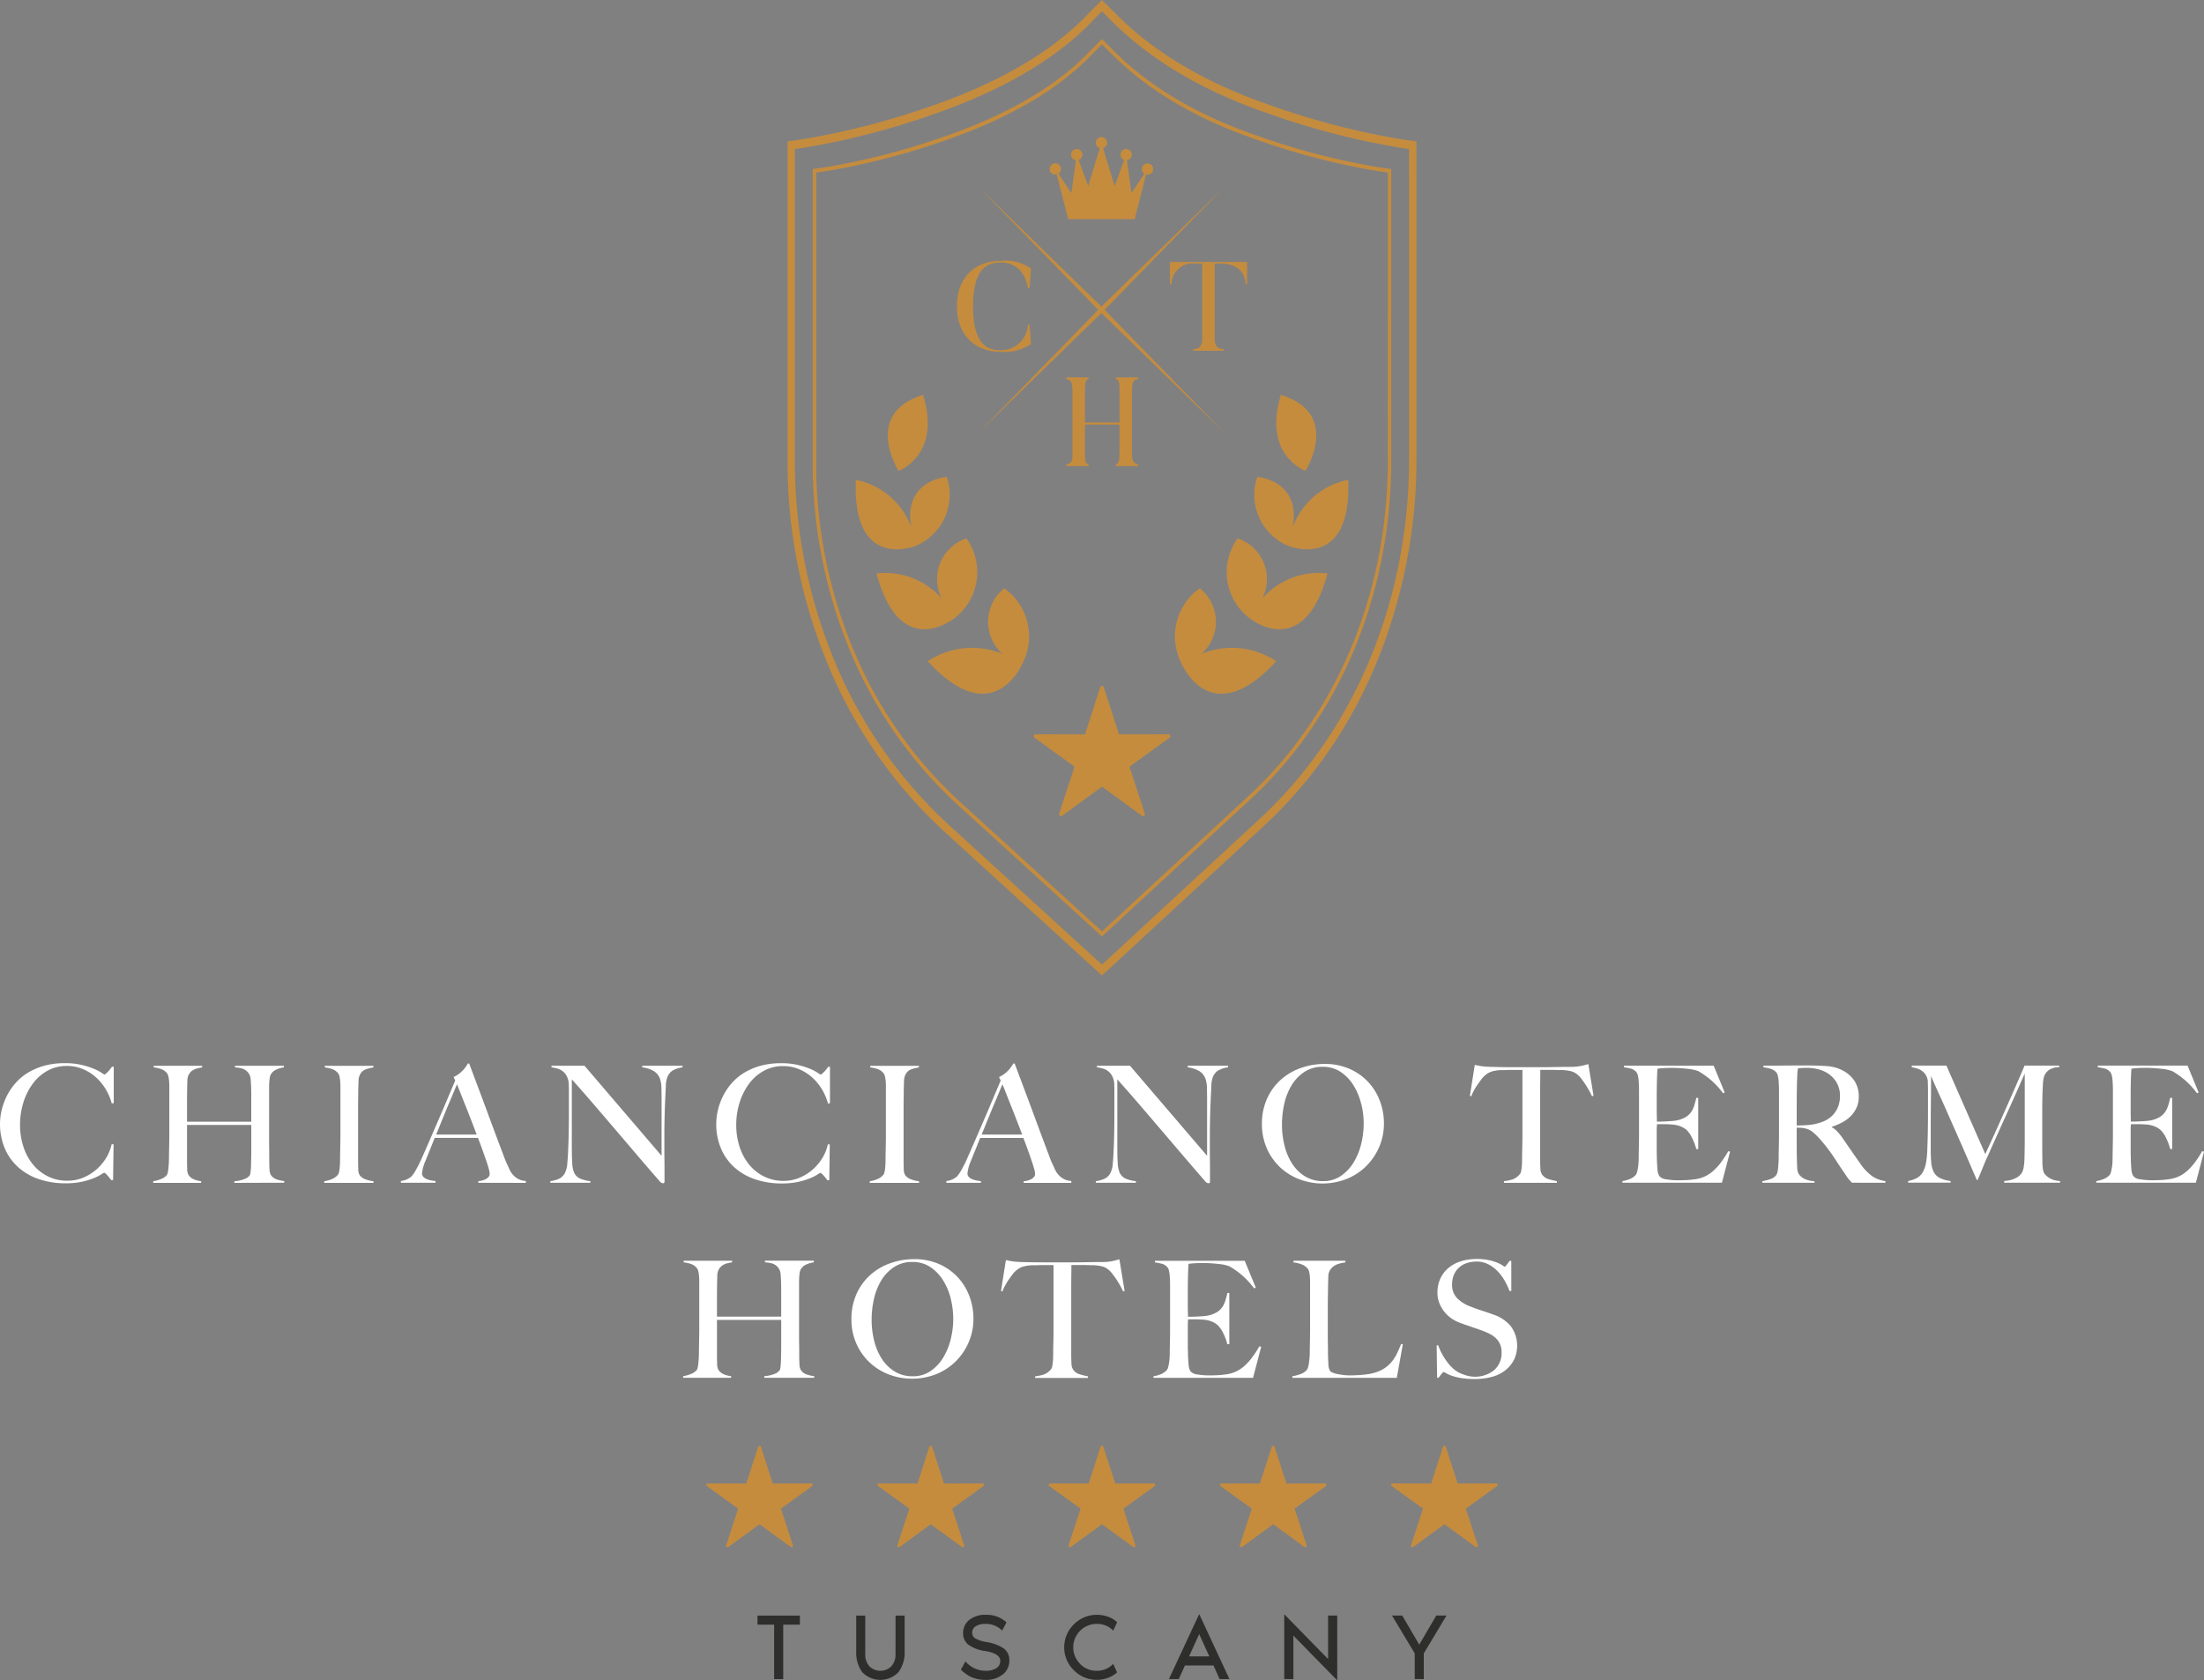 <svg xmlns="http://www.w3.org/2000/svg" width="270.29" height="206.116" viewBox="0 0 270.29 206.116">
  <rect x="0" y="0" width="270.29" height="206.116" fill="#808080" stroke="none"/>
  <g id="logo_CTH-footer" transform="translate(-35.999 -88.175)">
    <path id="Tracciato_1" data-name="Tracciato 1" d="M267.637,412.63l-2.087-3.568H264.3l2.782,4.637v3.153h1.113V413.7l2.783-4.637h-1.253Zm-10.062-3.568h-1.114V414.4l-5.379-5.5v7.953H252.2V411.52l5.379,5.494Zm-16.925,2.27,1.241,2.738h-2.484Zm3.709,5.521-3.709-7.976-3.711,7.976h1.206l.757-1.669H242.4l.757,1.669Zm-18.311-1.86a2.875,2.875,0,0,1,2.034-4.91,2.714,2.714,0,0,1,2.029.835l.475-1.043a3.225,3.225,0,0,0-1.124-.672,3.852,3.852,0,0,0-1.311-.233,3.94,3.94,0,0,0-2.869,1.171,3.933,3.933,0,0,0,0,5.634,3.939,3.939,0,0,0,2.869,1.172,3.816,3.816,0,0,0,1.3-.238,3.292,3.292,0,0,0,1.13-.678l-.475-1.043a2.7,2.7,0,0,1-2.029.846,2.771,2.771,0,0,1-2.034-.84m-12.827-3.119a.771.771,0,0,1-.406-.689.923.923,0,0,1,.435-.812,2.225,2.225,0,0,1,1.235-.29,2.779,2.779,0,0,1,2.006.823l.533-1.008a3.551,3.551,0,0,0-2.516-.928,3.066,3.066,0,0,0-2.064.638,2.046,2.046,0,0,0-.742,1.623,1.751,1.751,0,0,0,.62,1.385,4.561,4.561,0,0,0,2.162.806q1.774.313,1.774,1.193a1.028,1.028,0,0,1-.47.893,2.342,2.342,0,0,1-1.339.324,3.2,3.2,0,0,1-2.458-1.147l-.556,1a2.189,2.189,0,0,0,.266.267,6.181,6.181,0,0,0,.551.406,3.4,3.4,0,0,0,.951.423,4.343,4.343,0,0,0,1.224.169,3.247,3.247,0,0,0,2.145-.667,2.127,2.127,0,0,0,.8-1.711,1.741,1.741,0,0,0-.672-1.466,5.16,5.16,0,0,0-2.121-.794,4.338,4.338,0,0,1-1.356-.435m-9.808,1.919a2.145,2.145,0,0,1-.5,1.478,1.924,1.924,0,0,1-2.719,0,2.16,2.16,0,0,1-.493-1.478v-4.73H198.59v4.36a4.125,4.125,0,0,0,.73,2.574,3.081,3.081,0,0,0,4.458-.006,4.056,4.056,0,0,0,.748-2.567v-4.36h-1.113Zm-16.925-3.617h2.04v6.678h1.113v-6.678h2.04v-1.113h-5.194Z" transform="translate(-57.587 -122.723)" fill="#2e2e2d"/>
    <path id="Tracciato_2" data-name="Tracciato 2" d="M291.341,380.383l-3.834,2.774,1.471,4.5a.178.178,0,0,1-.273.2l-3.824-2.788-3.823,2.788a.177.177,0,0,1-.209,0,.179.179,0,0,1-.065-.2l1.471-4.5-3.834-2.774a.178.178,0,0,1,.1-.323l4.732.009,1.455-4.5a.178.178,0,0,1,.338,0l1.453,4.5,4.733-.009a.178.178,0,0,1,.1.323Z" transform="translate(-92.74 -109.929)" fill="#c58c3e"/>
    <path id="Tracciato_3" data-name="Tracciato 3" d="M223.314,380.383l-3.834,2.774,1.47,4.5a.178.178,0,0,1-.273.2l-3.824-2.788-3.823,2.788a.177.177,0,0,1-.209,0,.179.179,0,0,1-.065-.2l1.471-4.5-3.834-2.774a.179.179,0,0,1,.1-.323l4.732.009,1.455-4.5a.178.178,0,0,1,.338,0l1.453,4.5,4.732-.009a.178.178,0,0,1,.1.323Z" transform="translate(-66.708 -109.929)" fill="#c58c3e"/>
    <path id="Tracciato_4" data-name="Tracciato 4" d="M325.355,380.383l-3.834,2.774,1.471,4.5a.178.178,0,0,1-.064.2.176.176,0,0,1-.209,0l-3.824-2.788-3.822,2.788a.178.178,0,0,1-.274-.2l1.47-4.5-3.834-2.774a.18.18,0,0,1-.065-.2.178.178,0,0,1,.169-.123l4.732.009,1.456-4.5a.178.178,0,0,1,.338,0l1.453,4.5,4.732-.009a.18.18,0,0,1,.17.123A.178.178,0,0,1,325.355,380.383Z" transform="translate(-105.756 -109.929)" fill="#c58c3e"/>
    <path id="Tracciato_5" data-name="Tracciato 5" d="M257.328,380.383l-3.834,2.774,1.47,4.5a.178.178,0,0,1-.274.2l-3.824-2.788-3.823,2.788a.177.177,0,0,1-.209,0,.18.18,0,0,1-.065-.2l1.472-4.5-3.834-2.774a.178.178,0,0,1,.1-.323l4.732.009,1.454-4.5a.178.178,0,0,1,.338,0l1.454,4.5,4.732-.009a.178.178,0,0,1,.1.323Z" transform="translate(-79.724 -109.929)" fill="#c58c3e"/>
    <path id="Tracciato_6" data-name="Tracciato 6" d="M189.3,380.383l-3.834,2.774,1.47,4.5a.178.178,0,0,1-.273.2l-3.823-2.788-3.824,2.788a.177.177,0,0,1-.209,0,.179.179,0,0,1-.065-.2l1.472-4.5-3.834-2.774a.179.179,0,0,1,.1-.323l4.732.009,1.455-4.5a.177.177,0,0,1,.338,0l1.453,4.5,4.732-.009a.178.178,0,0,1,.1.323Z" transform="translate(-53.692 -109.929)" fill="#c58c3e"/>
    <path id="Tracciato_7" data-name="Tracciato 7" d="M266.065,144.718c0,16.266-6.333,31.342-17.376,41.364L231.011,202.42l-17.676-16.133A52.763,52.763,0,0,1,200.5,167.806a59.377,59.377,0,0,1-4.541-23.087V109.344l1.23-.18a87.408,87.408,0,0,0,15.018-3.916c7.751-2.735,13.711-6.283,17.707-10.541l1.1-1.1,1.1,1.1c4.395,4.459,10.353,8.006,17.707,10.541a87.426,87.426,0,0,0,15.023,3.918l1.227.179Zm.42,0V108.912l-1.591-.231a87.1,87.1,0,0,1-14.957-3.9c-7.3-2.516-13.2-6.029-17.554-10.443l-1.371-1.371-1.376,1.376c-3.955,4.213-9.86,7.725-17.553,10.439a87.109,87.109,0,0,1-14.95,3.9l-1.595.232v35.806a59.932,59.932,0,0,0,4.584,23.3,53.253,53.253,0,0,0,12.952,18.652l17.938,16.37,17.936-16.576c11.144-10.114,17.536-25.331,17.536-41.749m2.193-.26c0,17.5-6.814,33.722-18.7,44.505L231.01,206.5l-18.966-17.31A56.781,56.781,0,0,1,198.232,169.3a63.881,63.881,0,0,1-4.886-24.841v-38l1.138-.166a94.768,94.768,0,0,0,16.266-4.242c8.407-2.966,14.875-6.818,19.225-11.45l1.036-1.036,1.039,1.038c4.774,4.845,11.243,8.7,19.219,11.445a94.766,94.766,0,0,0,16.278,4.245l1.13.165Zm.9,0V105.525l-1.912-.278a93.978,93.978,0,0,1-16.135-4.208c-7.858-2.709-14.213-6.488-18.892-11.236l-1.628-1.627L229.385,89.8l-.01.011c-4.25,4.527-10.6,8.3-18.888,11.227a93.892,93.892,0,0,1-16.12,4.205l-1.919.28v38.933a65.071,65.071,0,0,0,4.977,25.3,57.818,57.818,0,0,0,14.063,20.251l19.528,17.822,19.523-18.043A56.3,56.3,0,0,0,264.6,169.65a65.707,65.707,0,0,0,4.978-25.191" transform="translate(-59.868)" fill="#c58c3e"/>
    <path id="Tracciato_8" data-name="Tracciato 8" d="M216.7,166.635c-7.473,2.264-3.022,9.32-3.022,9.32s5.288-1.846,3.022-9.32" transform="translate(-67.489 -30.024)" fill="#c58c3e"/>
    <path id="Tracciato_9" data-name="Tracciato 9" d="M213.492,191.326v0a6.807,6.807,0,0,0,3.656-8.4s-5.393.385-4.356,6.192a9.081,9.081,0,0,0-6.8-5.83c-.451,11.468,7.5,8.042,7.5,8.042" transform="translate(-65.043 -36.257)" fill="#c58c3e"/>
    <path id="Tracciato_10" data-name="Tracciato 10" d="M219.868,204.794a7.112,7.112,0,0,0,1.283-9.642,5.246,5.246,0,0,0-3.037,7.359,9.223,9.223,0,0,0-8-3.056c2.988,11.029,9.637,5.438,9.752,5.339" transform="translate(-66.629 -40.937)" fill="#c58c3e"/>
    <path id="Tracciato_11" data-name="Tracciato 11" d="M229.684,205.062a5.253,5.253,0,0,0-.211,8.047,9.794,9.794,0,0,0-9.17.9c8.084,8.821,11.623.261,11.623.261l0,0a7.226,7.226,0,0,0-2.24-9.207" transform="translate(-70.528 -44.729)" fill="#c58c3e"/>
    <path id="Tracciato_12" data-name="Tracciato 12" d="M290.1,166.635c7.474,2.264,3.023,9.32,3.023,9.32s-5.288-1.846-3.023-9.32" transform="translate(-97.02 -30.024)" fill="#c58c3e"/>
    <path id="Tracciato_13" data-name="Tracciato 13" d="M289.185,191.326v0a6.807,6.807,0,0,1-3.657-8.4s5.393.385,4.357,6.192a9.083,9.083,0,0,1,6.8-5.83c.451,11.468-7.5,8.042-7.5,8.042" transform="translate(-95.346 -36.257)" fill="#c58c3e"/>
    <path id="Tracciato_14" data-name="Tracciato 14" d="M282.3,204.794a7.11,7.11,0,0,1-1.282-9.642,5.247,5.247,0,0,1,3.037,7.359,9.22,9.22,0,0,1,8-3.056c-2.988,11.029-9.638,5.438-9.753,5.339" transform="translate(-93.25 -40.937)" fill="#c58c3e"/>
    <path id="Tracciato_15" data-name="Tracciato 15" d="M272.457,205.062a5.254,5.254,0,0,1,.21,8.047,9.794,9.794,0,0,1,9.17.9c-8.084,8.821-11.623.261-11.623.261v0a7.229,7.229,0,0,1,2.242-9.207" transform="translate(-89.325 -44.729)" fill="#c58c3e"/>
    <path id="Tracciato_16" data-name="Tracciato 16" d="M258.011,230.814l-4.92,3.56,1.888,5.773a.229.229,0,0,1-.352.256l-4.906-3.579-4.907,3.579a.229.229,0,0,1-.352-.256l1.888-5.773-4.92-3.56a.229.229,0,0,1-.083-.256.226.226,0,0,1,.217-.157l6.073.011,1.867-5.78a.228.228,0,0,1,.434,0l1.865,5.78,6.073-.011a.226.226,0,0,1,.217.157A.229.229,0,0,1,258.011,230.814Z" transform="translate(-78.576 -52.158)" fill="#c58c3e"/>
    <path id="Tracciato_17" data-name="Tracciato 17" d="M245.93,140.471l14.551-14.946-14.946,14.55-14.946-14.55,14.55,14.946-14.55,14.946,14.946-14.55,14.946,14.55Z" transform="translate(-74.464 -14.293)" fill="#c58c3e"/>
    <path id="Tracciato_18" data-name="Tracciato 18" d="M234.8,147.829a3.3,3.3,0,0,1-3.34,3.138c-1.562,0-3.388-.634-3.388-5.381,0-4.671,1.78-5.382,3.388-5.382,1.253,0,2.908.588,3.34,3.14h.2l.186-2.4a5.516,5.516,0,0,0-3.727-.943c-3.2,0-5.365,2.1-5.365,5.583,0,3.448,2.163,5.582,5.365,5.582a5.88,5.88,0,0,0,3.727-.959l-.186-2.38Z" transform="translate(-72.743 -19.833)" fill="#c58c3e"/>
    <path id="Tracciato_19" data-name="Tracciato 19" d="M268.415,140.228v2.722h.2a2.545,2.545,0,0,1,2.846-2.521h.912v9.185c0,1.02-.464,1.3-1.114,1.3v.2h3.773v-.2c-.649,0-1.129-.278-1.129-1.3v-9.185h.912c.217,0,2.8.031,2.861,2.521h.2v-2.722Z" transform="translate(-88.939 -19.919)" fill="#c58c3e"/>
    <path id="Tracciato_20" data-name="Tracciato 20" d="M255.87,165.3c0-1.5.031-1.809.758-1.948v-.2h-2.736v.2c.433.14.448.449.448,1.948v3.388H250.1V165.3c0-1.5.015-1.809.449-1.948v-.2H247.8v.2c.742.14.773.556.773,1.948v6.634c0,1.485.046,1.685-.773,1.9v.2h2.751v-.2c-.433-.155-.449-.324-.449-1.9v-2.984h4.239v2.984c0,1.376-.03,1.747-.448,1.9v.2h2.736v-.2c-.8-.217-.758-.633-.758-1.9Z" transform="translate(-81.049 -28.689)" fill="#c58c3e"/>
    <path id="Tracciato_21" data-name="Tracciato 21" d="M256.517,118.64a.695.695,0,0,0-.388,1.27l-1.575,2.376-.555-4.03a.693.693,0,1,0-.342-.038l-1.167,3.2-1.422-4.651a.694.694,0,1,0-.4,0l-1.422,4.651-1.167-3.195a.695.695,0,1,0-.342.035l-.556,4.031-1.584-2.389a.693.693,0,1,0-.379.114.67.67,0,0,0,.17-.023l1.408,5.494h8.148l1.4-5.478a.648.648,0,0,0,.174.025.694.694,0,1,0,0-1.388Z" transform="translate(-79.794 -10.422)" fill="#c58c3e"/>
    <path id="Tracciato_22" data-name="Tracciato 22" d="M273.6,350.691a3.887,3.887,0,0,1-1.077,1.3,4.574,4.574,0,0,1-1.645.8,7.974,7.974,0,0,1-2.095.259,10.047,10.047,0,0,1-1.676-.119,6.577,6.577,0,0,1-1.157-.29,4.061,4.061,0,0,1-.687-.309.9.9,0,0,0-.29-.139c-.039,0-.126.08-.259.239s-.252.312-.359.459h-.18l-.059-3.969h.2a6.221,6.221,0,0,0,.459,1.047,8.676,8.676,0,0,0,.608.957,5.461,5.461,0,0,0,.7.788,3.44,3.44,0,0,0,.709.519,5.6,5.6,0,0,0,.9.359,3.743,3.743,0,0,0,3.471-.628,2.762,2.762,0,0,0,.917-2.184,2.474,2.474,0,0,0-.179-.977,2.31,2.31,0,0,0-.488-.728,3.013,3.013,0,0,0-.729-.529,7.877,7.877,0,0,0-.9-.4c-.319-.12-.6-.22-.837-.3s-.462-.156-.669-.23-.419-.146-.638-.219-.482-.169-.788-.29a4.327,4.327,0,0,1-1-.548,4.034,4.034,0,0,1-.838-.818,4.148,4.148,0,0,1-.579-1.036,3.336,3.336,0,0,1-.219-1.207,4.069,4.069,0,0,1,.393-1.854,3.785,3.785,0,0,1,1.057-1.3,4.451,4.451,0,0,1,1.532-.768,6.554,6.554,0,0,1,1.825-.249,6.848,6.848,0,0,1,1.536.149,6.154,6.154,0,0,1,1.046.329,3.576,3.576,0,0,1,.618.328,1.461,1.461,0,0,0,.23.15q.06,0,.25-.239c.126-.16.241-.319.348-.48h.22v3.69h-.22a8.072,8.072,0,0,0-.618-1.306,5.889,5.889,0,0,0-.878-1.157,4.22,4.22,0,0,0-1.136-.827,3.119,3.119,0,0,0-1.416-.32,3.759,3.759,0,0,0-1.167.179,2.717,2.717,0,0,0-.957.539,2.467,2.467,0,0,0-.638.888,3,3,0,0,0-.23,1.206,2.294,2.294,0,0,0,.637,1.7,4.521,4.521,0,0,0,1.651,1.017q.4.16.746.28t.686.23q.338.11.686.229c.233.08.475.166.726.259a4.64,4.64,0,0,1,2.1,1.446,4.059,4.059,0,0,1,.357,4.079m-14.37,2.214H246.421v-.2a5.276,5.276,0,0,0,.988-.259,1.851,1.851,0,0,0,.768-.5,1.013,1.013,0,0,0,.169-.349,3.315,3.315,0,0,0,.109-.528q.04-.3.071-.628c.02-.219.029-.436.029-.648q0-.279.01-.759c.007-.319.012-.668.019-1.046s.011-.768.011-1.167V341.1c0-.24-.011-.462-.03-.669a3.722,3.722,0,0,0-.09-.548.9.9,0,0,0-.18-.379,1.758,1.758,0,0,0-.748-.519,4.087,4.087,0,0,0-.987-.24v-.2h6.362v.2c-.173.027-.379.067-.618.12a2.444,2.444,0,0,0-.678.259,1.651,1.651,0,0,0-.549.509,1.584,1.584,0,0,0-.249.867q-.021.7-.03,1.276t-.02,1.137q-.011.559-.01,1.157v3.63q0,.52.01,1.067t.01,1.227q.02.638.05,1.217a1.8,1.8,0,0,0,.209.857.806.806,0,0,0,.319.2,3.154,3.154,0,0,0,.578.17c.226.046.472.086.738.119a6.277,6.277,0,0,0,.8.049c.106,0,.276,0,.509-.009s.489-.02.767-.04.565-.05.858-.09a5.449,5.449,0,0,0,.778-.159,4.474,4.474,0,0,0,1.327-.578,4.214,4.214,0,0,0,.908-.828,5.037,5.037,0,0,0,.638-1.018c.172-.365.34-.748.5-1.146l.2.06Zm-17.631,0H229.389v-.2a4.029,4.029,0,0,0,.927-.259,1.913,1.913,0,0,0,.709-.5.914.914,0,0,0,.16-.349c.039-.153.076-.33.109-.528a6.272,6.272,0,0,0,.071-.628c.012-.219.02-.436.02-.648q0-.279.01-.759c.006-.319.013-.668.02-1.046s.009-.768.009-1.167v-5.046c0-.239,0-.485-.009-.738s-.02-.492-.04-.717a3.763,3.763,0,0,0-.1-.609.846.846,0,0,0-.189-.389,1.36,1.36,0,0,0-.639-.409,8.362,8.362,0,0,0-.877-.17v-.2h11.009l1.356,3.291-.2.1a9.711,9.711,0,0,0-3.032-2.712,4.832,4.832,0,0,0-1.257-.28,17.646,17.646,0,0,0-2.233-.12c-.279,0-.569.011-.867.031a5.447,5.447,0,0,0-.648.069q-.041.32-.07,1.316t-.03,2.314v1.277q0,.518.01.848c.006.219.01.389.01.509v.219h.4c.2,0,.429-.006.688-.019s.519-.031.778-.05a4.5,4.5,0,0,0,.648-.09,3.494,3.494,0,0,0,1-.38,2.193,2.193,0,0,0,.648-.578,2.824,2.824,0,0,0,.4-.788,9.351,9.351,0,0,0,.269-1.007h.24v6.282h-.24a6.758,6.758,0,0,0-.489-1.316,3.485,3.485,0,0,0-.688-1.017,2.642,2.642,0,0,0-.767-.459,3.433,3.433,0,0,0-1.047-.22c-.2-.013-.366-.023-.5-.03s-.265-.01-.4-.01h-.918a6.155,6.155,0,0,0-.039.818v2.393c0,.212,0,.415.01.607s.01.357.01.489c.014.426.036.827.069,1.207a1.916,1.916,0,0,0,.23.848,1.266,1.266,0,0,0,.858.4,8.519,8.519,0,0,0,1.476.118c.226,0,.515-.006.867-.02a10.951,10.951,0,0,0,1.107-.1,4.366,4.366,0,0,0,1.177-.309,4.162,4.162,0,0,0,1.038-.649,6.629,6.629,0,0,0,.967-1.027,13.681,13.681,0,0,0,.968-1.466l.219.06Zm-15.936-10.611q-.159-.358-.379-.748t-.448-.728c-.153-.227-.3-.435-.449-.628a3.013,3.013,0,0,0-.379-.429,2.1,2.1,0,0,0-.907-.529,5.645,5.645,0,0,0-1.246-.15c-.254,0-.473,0-.659-.009s-.372-.01-.558-.01h-1.317q0,.5-.01,1.356t-.009,1.8v7.8c0,.386.009.756.03,1.107a1.442,1.442,0,0,0,.19.749,1.49,1.49,0,0,0,.848.6,9.831,9.831,0,0,0,.987.24v.2h-6.482v-.2a5.965,5.965,0,0,0,1-.2,2.066,2.066,0,0,0,.938-.657.665.665,0,0,0,.149-.329,4.729,4.729,0,0,0,.08-.519q.03-.29.04-.629c.006-.225.009-.445.009-.657,0-.186,0-.432.01-.738s.013-.645.02-1.017.01-.758.01-1.157v-7.739h-1.317c-.173,0-.356,0-.548.01s-.416.009-.669.009a4.51,4.51,0,0,0-1.246.18,2.4,2.4,0,0,0-.907.559,2.858,2.858,0,0,0-.37.419c-.139.187-.285.39-.438.609a7.95,7.95,0,0,0-.438.708,4.353,4.353,0,0,0-.329.737l-.18-.059.6-3.789c.306.066.588.119.848.159a9.844,9.844,0,0,0,1.127.08q.757.02,1.356.03t1.157.01h3.789q.6,0,1.157-.01t1.157-.02q.6-.008,1.356-.009a6.439,6.439,0,0,0,1.087-.109q.428-.091.886-.23l.639,3.889Zm-21.131.9a7.764,7.764,0,0,0-.938-2.243,5.348,5.348,0,0,0-1.566-1.636,3.889,3.889,0,0,0-2.214-.628,3.972,3.972,0,0,0-2.243.628,5.137,5.137,0,0,0-1.556,1.626,7.525,7.525,0,0,0-.9,2.264,11.451,11.451,0,0,0-.29,2.563,10.568,10.568,0,0,0,.319,2.613,7.246,7.246,0,0,0,.948,2.214,4.953,4.953,0,0,0,1.575,1.536,4.142,4.142,0,0,0,2.2.578,3.751,3.751,0,0,0,2.184-.639,5.385,5.385,0,0,0,1.546-1.645,7.915,7.915,0,0,0,.927-2.264,10.477,10.477,0,0,0,.309-2.513,10.088,10.088,0,0,0-.309-2.454m2.184,5.386a7.413,7.413,0,0,1-1.625,2.353,7.179,7.179,0,0,1-2.393,1.536,8.068,8.068,0,0,1-5.775.009,7.178,7.178,0,0,1-2.373-1.5,7.029,7.029,0,0,1-1.606-2.313,7.314,7.314,0,0,1-.589-2.962,7.392,7.392,0,0,1,.619-3.082,6.946,6.946,0,0,1,1.666-2.314,7.343,7.343,0,0,1,2.453-1.455,8.629,8.629,0,0,1,2.962-.509,7.417,7.417,0,0,1,3.042.6,6.931,6.931,0,0,1,2.284,1.605,7.037,7.037,0,0,1,1.436,2.324,7.714,7.714,0,0,1,.5,2.753,7.234,7.234,0,0,1-.6,2.951M181.661,352.9v-.2a4.066,4.066,0,0,0,1.236-.269,1.376,1.376,0,0,0,.659-.469.7.7,0,0,0,.07-.239c.02-.12.036-.259.05-.419s.023-.326.03-.5.01-.34.01-.5q.019-.658.02-1.357V345.8h-7.878v4.289q0,.579.02,1.117a1.434,1.434,0,0,0,.178.757,1.506,1.506,0,0,0,.679.519,3.054,3.054,0,0,0,.857.219v.2h-5.884v-.2a4.252,4.252,0,0,0,.958-.269,1.815,1.815,0,0,0,.7-.469.819.819,0,0,0,.13-.329,4.658,4.658,0,0,0,.079-.528c.02-.2.037-.415.05-.648s.02-.456.02-.668q0-.279.01-.759c.007-.319.013-.668.02-1.046s.01-.768.01-1.167v-5.764q0-.358-.03-.668a4.032,4.032,0,0,0-.09-.558.934.934,0,0,0-.18-.39,1.6,1.6,0,0,0-.688-.489,4.156,4.156,0,0,0-.928-.209v-.2h5.944v.2a6.1,6.1,0,0,0-.6.12,1.857,1.857,0,0,0-.578.249,1.422,1.422,0,0,0-.439.469,1.586,1.586,0,0,0-.2.757q-.02.7-.03,1.506t-.01,1.546V345.4h7.878v-3.211q0-.518-.02-1.177-.02-.379-.05-.788a1.459,1.459,0,0,0-.19-.668,1.5,1.5,0,0,0-.817-.668,4.054,4.054,0,0,0-.918-.151v-.2h6v.2a3.225,3.225,0,0,0-.938.27,1.419,1.419,0,0,0-.677.608,1.166,1.166,0,0,0-.12.389c-.026.166-.046.352-.059.557s-.02.416-.02.629v6.521c0,.373,0,.759.01,1.157s.01.838.01,1.316c0,.386.009.741.03,1.068a1.461,1.461,0,0,0,.149.668,1.382,1.382,0,0,0,.7.559,4.211,4.211,0,0,0,.957.219v.2Z" transform="translate(-51.932 -95.725)" fill="#fff"/>
    <path id="Tracciato_23" data-name="Tracciato 23" d="M305.292,314.084H293.085v-.2a4.072,4.072,0,0,0,.927-.259,1.9,1.9,0,0,0,.709-.5.888.888,0,0,0,.159-.349c.041-.152.077-.329.11-.528a5.778,5.778,0,0,0,.07-.628q.02-.329.02-.649,0-.279.01-.757t.02-1.048c.006-.378.01-.767.01-1.166v-5.046c0-.24,0-.485-.01-.738s-.02-.492-.04-.718a3.746,3.746,0,0,0-.1-.609.852.852,0,0,0-.19-.389,1.37,1.37,0,0,0-.638-.409,8.435,8.435,0,0,0-.878-.169v-.2h11.009l1.356,3.29-.2.1A9.724,9.724,0,0,0,302.4,300.4a4.839,4.839,0,0,0-1.256-.278,17.563,17.563,0,0,0-2.234-.12c-.28,0-.569.009-.868.03a5.689,5.689,0,0,0-.648.07q-.04.319-.07,1.317t-.029,2.313v1.277c0,.346,0,.628.009.848s.01.389.01.508v.22h.4q.3,0,.689-.02t.777-.05a4.574,4.574,0,0,0,.648-.09,3.435,3.435,0,0,0,1-.379,2.162,2.162,0,0,0,.648-.579,2.8,2.8,0,0,0,.4-.787,9.4,9.4,0,0,0,.269-1.007h.24v6.283h-.24a6.755,6.755,0,0,0-.488-1.317,3.489,3.489,0,0,0-.688-1.017,2.688,2.688,0,0,0-.768-.459,3.464,3.464,0,0,0-1.048-.219c-.2-.014-.365-.023-.5-.03s-.267-.011-.4-.011h-.917a6.17,6.17,0,0,0-.04.819v2.393c0,.212,0,.415.009.608s.01.356.01.489q.018.638.069,1.207a1.935,1.935,0,0,0,.229.848,1.257,1.257,0,0,0,.859.4,8.564,8.564,0,0,0,1.475.12c.227,0,.515-.007.868-.02s.721-.047,1.107-.1a4.366,4.366,0,0,0,1.177-.309,4.117,4.117,0,0,0,1.037-.648,6.6,6.6,0,0,0,.967-1.027,13.8,13.8,0,0,0,.967-1.466l.22.059Zm-23.5,0v-.219a3.263,3.263,0,0,0,1.436-.359,1.75,1.75,0,0,0,.778-.738,2.409,2.409,0,0,0,.18-.648q.059-.389.08-.788.039-1.317.039-2.513V300.7q-.658,1.475-1.206,2.713t-1.087,2.413q-.54,1.178-1.087,2.4t-1.207,2.7c-.067.133-.159.341-.279.627s-.24.579-.359.878-.233.572-.339.818-.173.409-.2.488h-.12q-.637-1.475-1.266-2.932t-1.226-2.8q-.6-1.346-1.117-2.523t-.937-2.094q-.419-.917-.688-1.536c-.179-.412-.3-.691-.369-.837q0,1.316-.011,2.323t-.02,1.994q-.01.988-.009,2.084v2.554q0,.938.059,1.625a3.144,3.144,0,0,0,.3,1.157,1.723,1.723,0,0,0,.727.737,3.962,3.962,0,0,0,1.347.39v.2h-5.207v-.2a3.47,3.47,0,0,0,1.137-.409,1.95,1.95,0,0,0,.7-.748,3.867,3.867,0,0,0,.378-1.187,12.028,12.028,0,0,0,.141-1.726q.039-.856.059-2.024t.02-2.5v-2.512c0-.267-.007-.591-.02-.977a1.711,1.711,0,0,0-.757-1.456,2.116,2.116,0,0,0-.638-.289q-.34-.09-.579-.13v-.2H274.7l4.767,10.85q.878-1.895,1.715-3.77t1.506-3.39q.667-1.517,1.1-2.524t.489-1.166h4.248v.2a2.155,2.155,0,0,0-1.247.339,1.64,1.64,0,0,0-.588.758,4.1,4.1,0,0,0-.16,1.057q-.04.717-.059,1.416-.02.957-.02,1.854v3.969q0,1.057.02,2.233a6.009,6.009,0,0,0,.05.768,1.738,1.738,0,0,0,.169.607,1.446,1.446,0,0,0,.149.19,2.021,2.021,0,0,0,.37.319,2.478,2.478,0,0,0,.6.3,2.818,2.818,0,0,0,.837.149v.2Zm-20.642-12.426a3.455,3.455,0,0,0-1.457-1.237,4.359,4.359,0,0,0-1.007-.319,5.946,5.946,0,0,0-1.107-.1c-.28,0-.506.006-.678.02s-.306.027-.4.04c-.013.08-.027.15-.04.209a1.543,1.543,0,0,0-.03.23q-.011.14-.02.389c-.007.167-.017.4-.03.708q-.021.7-.03,1.575t-.01,1.7v2.193q.818,0,1.526-.069a6.193,6.193,0,0,0,1.366-.29,3.674,3.674,0,0,0,1.1-.538,3.12,3.12,0,0,0,.748-.768,3.194,3.194,0,0,0,.429-.927,3.828,3.828,0,0,0,.139-1.038,3.22,3.22,0,0,0-.5-1.775m1.974,12.426c-.12-.119-.206-.209-.259-.269s-.114-.13-.18-.209a3.661,3.661,0,0,1-.249-.349c-.1-.153-.256-.382-.469-.688q-.379-.557-.668-1.007c-.194-.3-.389-.594-.588-.886s-.416-.588-.648-.888-.509-.634-.828-1.007a8.186,8.186,0,0,0-.867-.857,2.157,2.157,0,0,0-.988-.5,3.1,3.1,0,0,0-.578-.08c-.12,0-.273-.006-.459-.019v2.254q0,.958.021,1.616c.012.425.027.791.039,1.1a1.464,1.464,0,0,0,.22.757,1.734,1.734,0,0,0,.618.528,2.805,2.805,0,0,0,1.277.309v.2h-6.383v-.2a5.618,5.618,0,0,0,.958-.24,1.559,1.559,0,0,0,.718-.478.923.923,0,0,0,.16-.359,3.836,3.836,0,0,0,.089-.539c.02-.2.037-.412.05-.638s.02-.445.02-.659c0-.186,0-.438.009-.757s.014-.669.02-1.048.01-.767.01-1.166v-5.046c0-.24,0-.482-.01-.728s-.02-.478-.04-.7a3.756,3.756,0,0,0-.1-.6.852.852,0,0,0-.19-.389,1.5,1.5,0,0,0-.669-.429,6.6,6.6,0,0,0-.907-.189v-.2h.819q.677,0,1.536-.01t1.714-.01h1.4q1.334,0,2.373.08a4.76,4.76,0,0,1,1.9.539,3.832,3.832,0,0,1,1.416,1.247,3.435,3.435,0,0,1,.538,1.985,3.149,3.149,0,0,1-.269,1.326,3.528,3.528,0,0,1-.718,1.037,4.377,4.377,0,0,1-1.048.768,8.01,8.01,0,0,1-1.256.538v.06a2.555,2.555,0,0,1,.657.519,7.388,7.388,0,0,1,.619.758q.519.757,1.127,1.635t1.086,1.556a6.132,6.132,0,0,0,1.436,1.516,3.845,3.845,0,0,0,1.636.618v.2Zm-15.956,0H234.967v-.2a4.072,4.072,0,0,0,.927-.259,1.9,1.9,0,0,0,.707-.5.9.9,0,0,0,.161-.349c.039-.152.077-.329.11-.528s.056-.409.07-.628.019-.435.019-.649q0-.279.01-.757t.02-1.048c.007-.378.01-.767.01-1.166v-5.046q0-.359-.01-.738c-.007-.253-.02-.492-.04-.718a3.672,3.672,0,0,0-.1-.609.84.84,0,0,0-.189-.389,1.372,1.372,0,0,0-.638-.409,8.531,8.531,0,0,0-.878-.169v-.2h11.009l1.356,3.29-.2.1a9.731,9.731,0,0,0-3.032-2.713,4.845,4.845,0,0,0-1.257-.278,17.566,17.566,0,0,0-2.234-.12c-.279,0-.569.009-.867.03a5.7,5.7,0,0,0-.649.07q-.041.319-.069,1.317t-.031,2.313v1.277q0,.52.01.848t.009.508v.22h.4q.3,0,.687-.02t.778-.05a4.6,4.6,0,0,0,.648-.09,3.467,3.467,0,0,0,1-.379,2.2,2.2,0,0,0,.648-.579,2.832,2.832,0,0,0,.4-.787,9.53,9.53,0,0,0,.27-1.007h.239v6.283h-.239a6.876,6.876,0,0,0-.488-1.317,3.526,3.526,0,0,0-.689-1.017,2.655,2.655,0,0,0-.768-.459,3.46,3.46,0,0,0-1.046-.219c-.2-.014-.367-.023-.5-.03s-.265-.011-.4-.011h-.917a6.125,6.125,0,0,0-.041.819v2.393q0,.319.01.608c.006.193.009.356.009.489q.021.638.071,1.207a1.894,1.894,0,0,0,.229.848,1.254,1.254,0,0,0,.857.4,8.589,8.589,0,0,0,1.477.12c.225,0,.515-.007.867-.02s.721-.047,1.107-.1a4.361,4.361,0,0,0,1.177-.309,4.139,4.139,0,0,0,1.037-.648,6.6,6.6,0,0,0,.968-1.027,13.989,13.989,0,0,0,.967-1.466l.219.059Zm-15.935-10.61q-.16-.358-.38-.748T230.41,302c-.153-.225-.3-.435-.449-.628a3.019,3.019,0,0,0-.378-.43,2.089,2.089,0,0,0-.908-.528,5.531,5.531,0,0,0-1.246-.149q-.38,0-.659-.01c-.186-.007-.372-.01-.559-.01h-1.316c0,.332,0,.785-.01,1.356s-.01,1.17-.01,1.8v7.8c0,.386.01.754.03,1.107a1.452,1.452,0,0,0,.189.748,1.5,1.5,0,0,0,.848.6,9.942,9.942,0,0,0,.987.24v.2h-6.482v-.2a5.943,5.943,0,0,0,1-.2,2.063,2.063,0,0,0,.938-.659.665.665,0,0,0,.149-.328,4.4,4.4,0,0,0,.08-.519q.031-.288.04-.628c.007-.226.01-.445.01-.659,0-.185,0-.432.01-.737s.012-.645.02-1.017.01-.758.01-1.157v-7.739h-1.317c-.173,0-.356,0-.549.01s-.415.01-.667.01a4.477,4.477,0,0,0-1.248.18,2.384,2.384,0,0,0-.907.558,2.808,2.808,0,0,0-.369.419c-.14.186-.286.389-.439.608a8.084,8.084,0,0,0-.439.707,4.505,4.505,0,0,0-.328.738l-.18-.059.6-3.79q.459.1.848.159a9.5,9.5,0,0,0,1.127.081c.5.013.957.023,1.356.03s.785.01,1.157.01h3.79q.6,0,1.157-.01l1.157-.02q.6-.01,1.356-.01a6.369,6.369,0,0,0,1.088-.111c.286-.059.581-.136.888-.23l.638,3.89Zm-28.312.9a7.8,7.8,0,0,0-.937-2.243,5.343,5.343,0,0,0-1.566-1.636,3.885,3.885,0,0,0-2.214-.628,3.964,3.964,0,0,0-2.244.628,5.125,5.125,0,0,0-1.556,1.626,7.538,7.538,0,0,0-.9,2.263,11.526,11.526,0,0,0-.288,2.563,10.551,10.551,0,0,0,.319,2.612,7.274,7.274,0,0,0,.947,2.214,4.967,4.967,0,0,0,1.576,1.536,4.143,4.143,0,0,0,2.2.578,3.757,3.757,0,0,0,2.184-.638A5.4,5.4,0,0,0,202,311.6a7.923,7.923,0,0,0,.928-2.264,10.514,10.514,0,0,0,.309-2.513,10.115,10.115,0,0,0-.309-2.453m2.184,5.385a7.411,7.411,0,0,1-1.625,2.354,7.2,7.2,0,0,1-2.393,1.535,8.086,8.086,0,0,1-5.775.01,7.2,7.2,0,0,1-2.374-1.5,7.062,7.062,0,0,1-1.6-2.314,7.3,7.3,0,0,1-.589-2.963,7.388,7.388,0,0,1,.619-3.08,6.9,6.9,0,0,1,1.666-2.314,7.308,7.308,0,0,1,2.453-1.456,8.636,8.636,0,0,1,2.961-.509,7.416,7.416,0,0,1,3.042.6,6.913,6.913,0,0,1,2.284,1.605,7.053,7.053,0,0,1,1.437,2.323,7.716,7.716,0,0,1,.5,2.753,7.221,7.221,0,0,1-.6,2.952m-19.7-9.454a1.769,1.769,0,0,0-.688.858,3.352,3.352,0,0,0-.179,1.107q-.041.807-.08,1.725-.041.857-.07,2.025t-.03,2.5V309.8q0,.7.009,1.426t.01,1.445v1.3a.177.177,0,0,1-.049.13.207.207,0,0,1-.149.049.547.547,0,0,1-.359-.2q-1.7-1.955-3.092-3.59t-2.663-3.121q-1.267-1.486-2.484-2.9t-2.572-2.932v8.417q0,1.019.049,1.836a3.329,3.329,0,0,0,.249,1.217,1.442,1.442,0,0,0,.689.688,4.108,4.108,0,0,0,1.287.329v.2h-4.907v-.2a3.882,3.882,0,0,0,.957-.249,1.55,1.55,0,0,0,.758-.628,2.737,2.737,0,0,0,.359-1.237q.08-.818.119-1.955.04-.856.061-2.024t.02-2.5v-2.432c0-.266-.007-.591-.02-.977a2.325,2.325,0,0,0-.28-.948,1.841,1.841,0,0,0-.519-.578,1.972,1.972,0,0,0-.648-.3,5.339,5.339,0,0,0-.669-.13v-.2h4.05l9.454,11.049v-6.781q0-.8-.02-1.525a3.612,3.612,0,0,0-.179-1.147,1.829,1.829,0,0,0-.709-.907,3.5,3.5,0,0,0-1.466-.488v-.2H186.6v.2a3,3,0,0,0-1.187.378m-26.027,2.822q.269.689.6,1.516t.678,1.725q.348.9.689,1.8h-4.966q.478-1.177.888-2.185t.748-1.8q.338-.8.569-1.357c.152-.371.269-.645.348-.817q.18.44.449,1.127m7.988,10.959v-.238a2.078,2.078,0,0,1-.8-.18,2.278,2.278,0,0,1-.569-.369,2.558,2.558,0,0,1-.369-.409,2.8,2.8,0,0,1-.18-.279q-.238-.519-.428-.928t-.409-1.027q-.479-1.258-.957-2.543t-.987-2.663q-.508-1.376-1.067-2.863t-1.178-3.142h-.159q-.08.141-.23.359a4.1,4.1,0,0,1-.368.459,4.02,4.02,0,0,1-.509.459,3.314,3.314,0,0,1-.648.379l.2.439q-.48,1.117-1.017,2.4t-1.088,2.552q-.547,1.267-1.067,2.464t-.937,2.134a14.262,14.262,0,0,1-.778,1.536,4.168,4.168,0,0,1-.459.658,1.988,1.988,0,0,1-.428.3,2.224,2.224,0,0,1-.888.279v.219H156.3v-.2c-.173-.027-.356-.057-.548-.09a2.293,2.293,0,0,1-.538-.16,1.246,1.246,0,0,1-.41-.279.6.6,0,0,1-.159-.43,5.063,5.063,0,0,1,.418-1.516c.187-.465.372-.927.559-1.385s.378-.941.578-1.447h5.3c.2.519.385,1.018.559,1.5s.325.915.458,1.306.236.725.309,1a2.571,2.571,0,0,1,.111.588.6.6,0,0,1-.19.459,1.369,1.369,0,0,1-.438.279,2.393,2.393,0,0,1-.478.14,2.369,2.369,0,0,1-.29.039v.2Zm-24.711,0v-.2a4.1,4.1,0,0,0,.928-.259,1.962,1.962,0,0,0,.727-.519.8.8,0,0,0,.15-.339,4.118,4.118,0,0,0,.079-.518c.021-.2.034-.409.04-.628s.01-.435.01-.649q0-.279.011-.757c.006-.319.014-.669.02-1.048s.01-.767.01-1.166v-5.764q0-.359-.03-.668a4.138,4.138,0,0,0-.09-.559.934.934,0,0,0-.18-.389,1.578,1.578,0,0,0-.688-.488,4,4,0,0,0-.928-.209v-.2h5.964v.2a5.093,5.093,0,0,0-.9.219,1.288,1.288,0,0,0-.737.638,1.914,1.914,0,0,0-.19.858q-.009.519-.029.977,0,.5-.01.987t-.011.987v6.682q0,.579.021,1.116a1.428,1.428,0,0,0,.179.759,1.489,1.489,0,0,0,.758.519,4.078,4.078,0,0,0,.938.219v.2Zm-5.126-9.732a6.763,6.763,0,0,0-.777-1.8,6.385,6.385,0,0,0-1.227-1.455,5.585,5.585,0,0,0-1.6-.977,4.963,4.963,0,0,0-1.884-.359,4.836,4.836,0,0,0-2.453.619,5.654,5.654,0,0,0-1.805,1.635,7.8,7.8,0,0,0-1.117,2.3,9.074,9.074,0,0,0-.389,2.642,8.637,8.637,0,0,0,.408,2.692,6.664,6.664,0,0,0,1.167,2.185,5.55,5.55,0,0,0,1.835,1.466,5.275,5.275,0,0,0,2.393.539,5,5,0,0,0,1.945-.38,5.853,5.853,0,0,0,1.616-1,6.026,6.026,0,0,0,1.2-1.426,5.333,5.333,0,0,0,.668-1.666h.239l-.059,4.388h-.24a5.82,5.82,0,0,0-.5-.618q-.259-.279-.359-.279a1.81,1.81,0,0,0-.359.209,5.705,5.705,0,0,1-.917.459,8.826,8.826,0,0,1-1.456.439,9.252,9.252,0,0,1-1.975.189,10,10,0,0,1-3.35-.529,7.243,7.243,0,0,1-2.543-1.5,6.5,6.5,0,0,1-1.606-2.313,7.648,7.648,0,0,1-.558-2.962,7.469,7.469,0,0,1,.05-.818,7.1,7.1,0,0,1,.179-.977,8.118,8.118,0,0,1,.359-1.087,7.448,7.448,0,0,1,.588-1.146,7.142,7.142,0,0,1,1.038-1.3,6.611,6.611,0,0,1,1.456-1.088,8.154,8.154,0,0,1,1.895-.748,9.347,9.347,0,0,1,2.374-.279,8.882,8.882,0,0,1,2.094.22,9.578,9.578,0,0,1,1.5.479,5.618,5.618,0,0,1,.917.478,1.726,1.726,0,0,0,.359.22.344.344,0,0,0,.15-.09q.109-.089.24-.219t.269-.3c.093-.113.18-.23.259-.349h.219v4.467ZM118.521,300.3a1.76,1.76,0,0,0-.688.858,3.331,3.331,0,0,0-.18,1.107q-.04.807-.08,1.725-.04.857-.07,2.025t-.03,2.5V309.8q0,.7.01,1.426c.006.486.01.967.01,1.445v1.3a.179.179,0,0,1-.05.13.208.208,0,0,1-.15.049.551.551,0,0,1-.359-.2q-1.7-1.955-3.09-3.59t-2.663-3.121q-1.268-1.486-2.483-2.9t-2.573-2.932v8.417q0,1.019.05,1.836a3.279,3.279,0,0,0,.249,1.217,1.434,1.434,0,0,0,.688.688,4.113,4.113,0,0,0,1.286.329v.2h-4.905v-.2a3.866,3.866,0,0,0,.956-.249,1.553,1.553,0,0,0,.758-.628,2.73,2.73,0,0,0,.359-1.237q.08-.818.12-1.955.039-.856.059-2.024t.021-2.5v-2.432q0-.4-.021-.977a2.3,2.3,0,0,0-.279-.948,1.826,1.826,0,0,0-.519-.578,1.963,1.963,0,0,0-.648-.3,5.374,5.374,0,0,0-.668-.13v-.2h4.048l9.454,11.049v-6.781q0-.8-.02-1.525a3.61,3.61,0,0,0-.18-1.147,1.814,1.814,0,0,0-.708-.907,3.494,3.494,0,0,0-1.466-.488v-.2h4.947v.2a2.991,2.991,0,0,0-1.187.378m-26.028,2.822q.269.689.6,1.516t.679,1.725q.348.9.687,1.8H89.491q.478-1.177.887-2.185t.749-1.8q.339-.8.569-1.357c.152-.371.269-.645.349-.817q.179.44.449,1.127m7.988,10.959v-.238a2.078,2.078,0,0,1-.8-.18,2.256,2.256,0,0,1-.569-.369,2.494,2.494,0,0,1-.369-.409,2.684,2.684,0,0,1-.18-.279l-.429-.928q-.19-.409-.409-1.027-.479-1.258-.958-2.543t-.986-2.663q-.509-1.376-1.067-2.863t-1.177-3.142H93.38c-.054.094-.13.214-.23.359a4.067,4.067,0,0,1-.37.459,3.884,3.884,0,0,1-.507.459,3.283,3.283,0,0,1-.649.379l.2.439q-.479,1.117-1.017,2.4T89.72,306.5l-1.067,2.464q-.519,1.2-.938,2.134a14.652,14.652,0,0,1-.777,1.536,4.38,4.38,0,0,1-.459.658,1.97,1.97,0,0,1-.428.3,2.224,2.224,0,0,1-.887.279v.219H89.41v-.2c-.172-.027-.356-.057-.548-.09a2.276,2.276,0,0,1-.538-.16,1.237,1.237,0,0,1-.409-.279.6.6,0,0,1-.16-.43,5.038,5.038,0,0,1,.419-1.516q.279-.7.558-1.385t.578-1.447h5.306q.3.779.557,1.5t.459,1.306q.2.589.309,1a2.632,2.632,0,0,1,.11.588.606.606,0,0,1-.19.459,1.379,1.379,0,0,1-.439.279,2.4,2.4,0,0,1-.479.14,2.35,2.35,0,0,1-.289.039v.2Zm-24.712,0v-.2a4.086,4.086,0,0,0,.928-.259,1.964,1.964,0,0,0,.728-.519.812.812,0,0,0,.15-.339,4.612,4.612,0,0,0,.08-.518c.02-.2.033-.409.04-.628s.01-.435.01-.649c0-.186,0-.438.01-.757s.013-.669.019-1.048.011-.767.011-1.166v-5.764c0-.24-.011-.462-.03-.668a4.138,4.138,0,0,0-.09-.559.927.927,0,0,0-.18-.389,1.582,1.582,0,0,0-.689-.488,3.966,3.966,0,0,0-.927-.209v-.2h5.963v.2a5.087,5.087,0,0,0-.9.219,1.286,1.286,0,0,0-.738.638,1.882,1.882,0,0,0-.19.858c-.007.346-.017.672-.03.977q0,.5-.01.987c-.007.326-.01.655-.01.987v6.682q0,.579.02,1.116a1.433,1.433,0,0,0,.18.759,1.493,1.493,0,0,0,.757.519,4.089,4.089,0,0,0,.937.219v.2Zm-11.029,0v-.2a4.059,4.059,0,0,0,1.237-.269,1.372,1.372,0,0,0,.657-.469.7.7,0,0,0,.07-.24c.02-.12.036-.259.049-.419s.023-.325.03-.5.01-.339.01-.5q.019-.657.02-1.356v-3.151H58.936v4.289q0,.579.019,1.116a1.444,1.444,0,0,0,.18.759,1.5,1.5,0,0,0,.678.519,3.013,3.013,0,0,0,.857.219v.2H54.787v-.2a4.239,4.239,0,0,0,.957-.269,1.824,1.824,0,0,0,.7-.469.845.845,0,0,0,.13-.329,5.184,5.184,0,0,0,.08-.528q.03-.3.05-.649c.013-.233.019-.455.019-.669q0-.279.01-.757c.007-.319.014-.669.02-1.048s.01-.767.01-1.166v-5.764q0-.359-.031-.668a4.145,4.145,0,0,0-.089-.559.942.942,0,0,0-.18-.389,1.573,1.573,0,0,0-.688-.488,3.979,3.979,0,0,0-.927-.209v-.2h5.944v.2a5.882,5.882,0,0,0-.6.119,1.927,1.927,0,0,0-.579.249,1.428,1.428,0,0,0-.438.469,1.589,1.589,0,0,0-.2.758q-.02.7-.031,1.506t-.009,1.546v2.015h7.878v-3.211q0-.519-.02-1.177c-.014-.252-.031-.515-.05-.787a1.483,1.483,0,0,0-.19-.669,1.51,1.51,0,0,0-.819-.668,3.908,3.908,0,0,0-.917-.149v-.2h6v.2a3.2,3.2,0,0,0-.938.269,1.423,1.423,0,0,0-.678.609,1.188,1.188,0,0,0-.119.389c-.027.167-.047.352-.06.559s-.02.416-.02.627V308.9q0,.557.009,1.157t.01,1.316q0,.579.03,1.067a1.472,1.472,0,0,0,.149.668,1.374,1.374,0,0,0,.7.559,4.176,4.176,0,0,0,.957.219v.2ZM49.7,304.352a6.727,6.727,0,0,0-.778-1.8A6.38,6.38,0,0,0,47.7,301.1a5.585,5.585,0,0,0-1.6-.977,4.963,4.963,0,0,0-1.885-.359,4.839,4.839,0,0,0-2.453.619,5.671,5.671,0,0,0-1.8,1.635,7.788,7.788,0,0,0-1.117,2.3,9.074,9.074,0,0,0-.389,2.642,8.637,8.637,0,0,0,.409,2.692,6.674,6.674,0,0,0,1.166,2.185,5.563,5.563,0,0,0,1.835,1.466,5.276,5.276,0,0,0,2.394.539,5,5,0,0,0,1.944-.38,5.874,5.874,0,0,0,1.616-1,6.009,6.009,0,0,0,1.2-1.426,5.32,5.32,0,0,0,.669-1.666h.239l-.06,4.388h-.24a5.814,5.814,0,0,0-.5-.618q-.259-.279-.359-.279a1.766,1.766,0,0,0-.359.209,5.768,5.768,0,0,1-.918.459,8.806,8.806,0,0,1-1.456.439,9.236,9.236,0,0,1-1.974.189,10.013,10.013,0,0,1-3.351-.529,7.268,7.268,0,0,1-2.543-1.5,6.494,6.494,0,0,1-1.605-2.313A7.66,7.66,0,0,1,36,306.865a7.486,7.486,0,0,1,.051-.818,7.2,7.2,0,0,1,.18-.977,8.29,8.29,0,0,1,.359-1.087,7.513,7.513,0,0,1,.589-1.146,7.08,7.08,0,0,1,1.036-1.3,6.6,6.6,0,0,1,1.456-1.088,8.142,8.142,0,0,1,1.895-.748,9.34,9.34,0,0,1,2.373-.279,8.884,8.884,0,0,1,2.095.22,9.545,9.545,0,0,1,1.5.479,5.655,5.655,0,0,1,.918.478,1.713,1.713,0,0,0,.359.22.333.333,0,0,0,.149-.09,3.211,3.211,0,0,0,.24-.219q.13-.131.269-.3a4.308,4.308,0,0,0,.259-.349h.22v4.467Z" transform="translate(0 -80.839)" fill="#fff"/>
  </g>
</svg>
